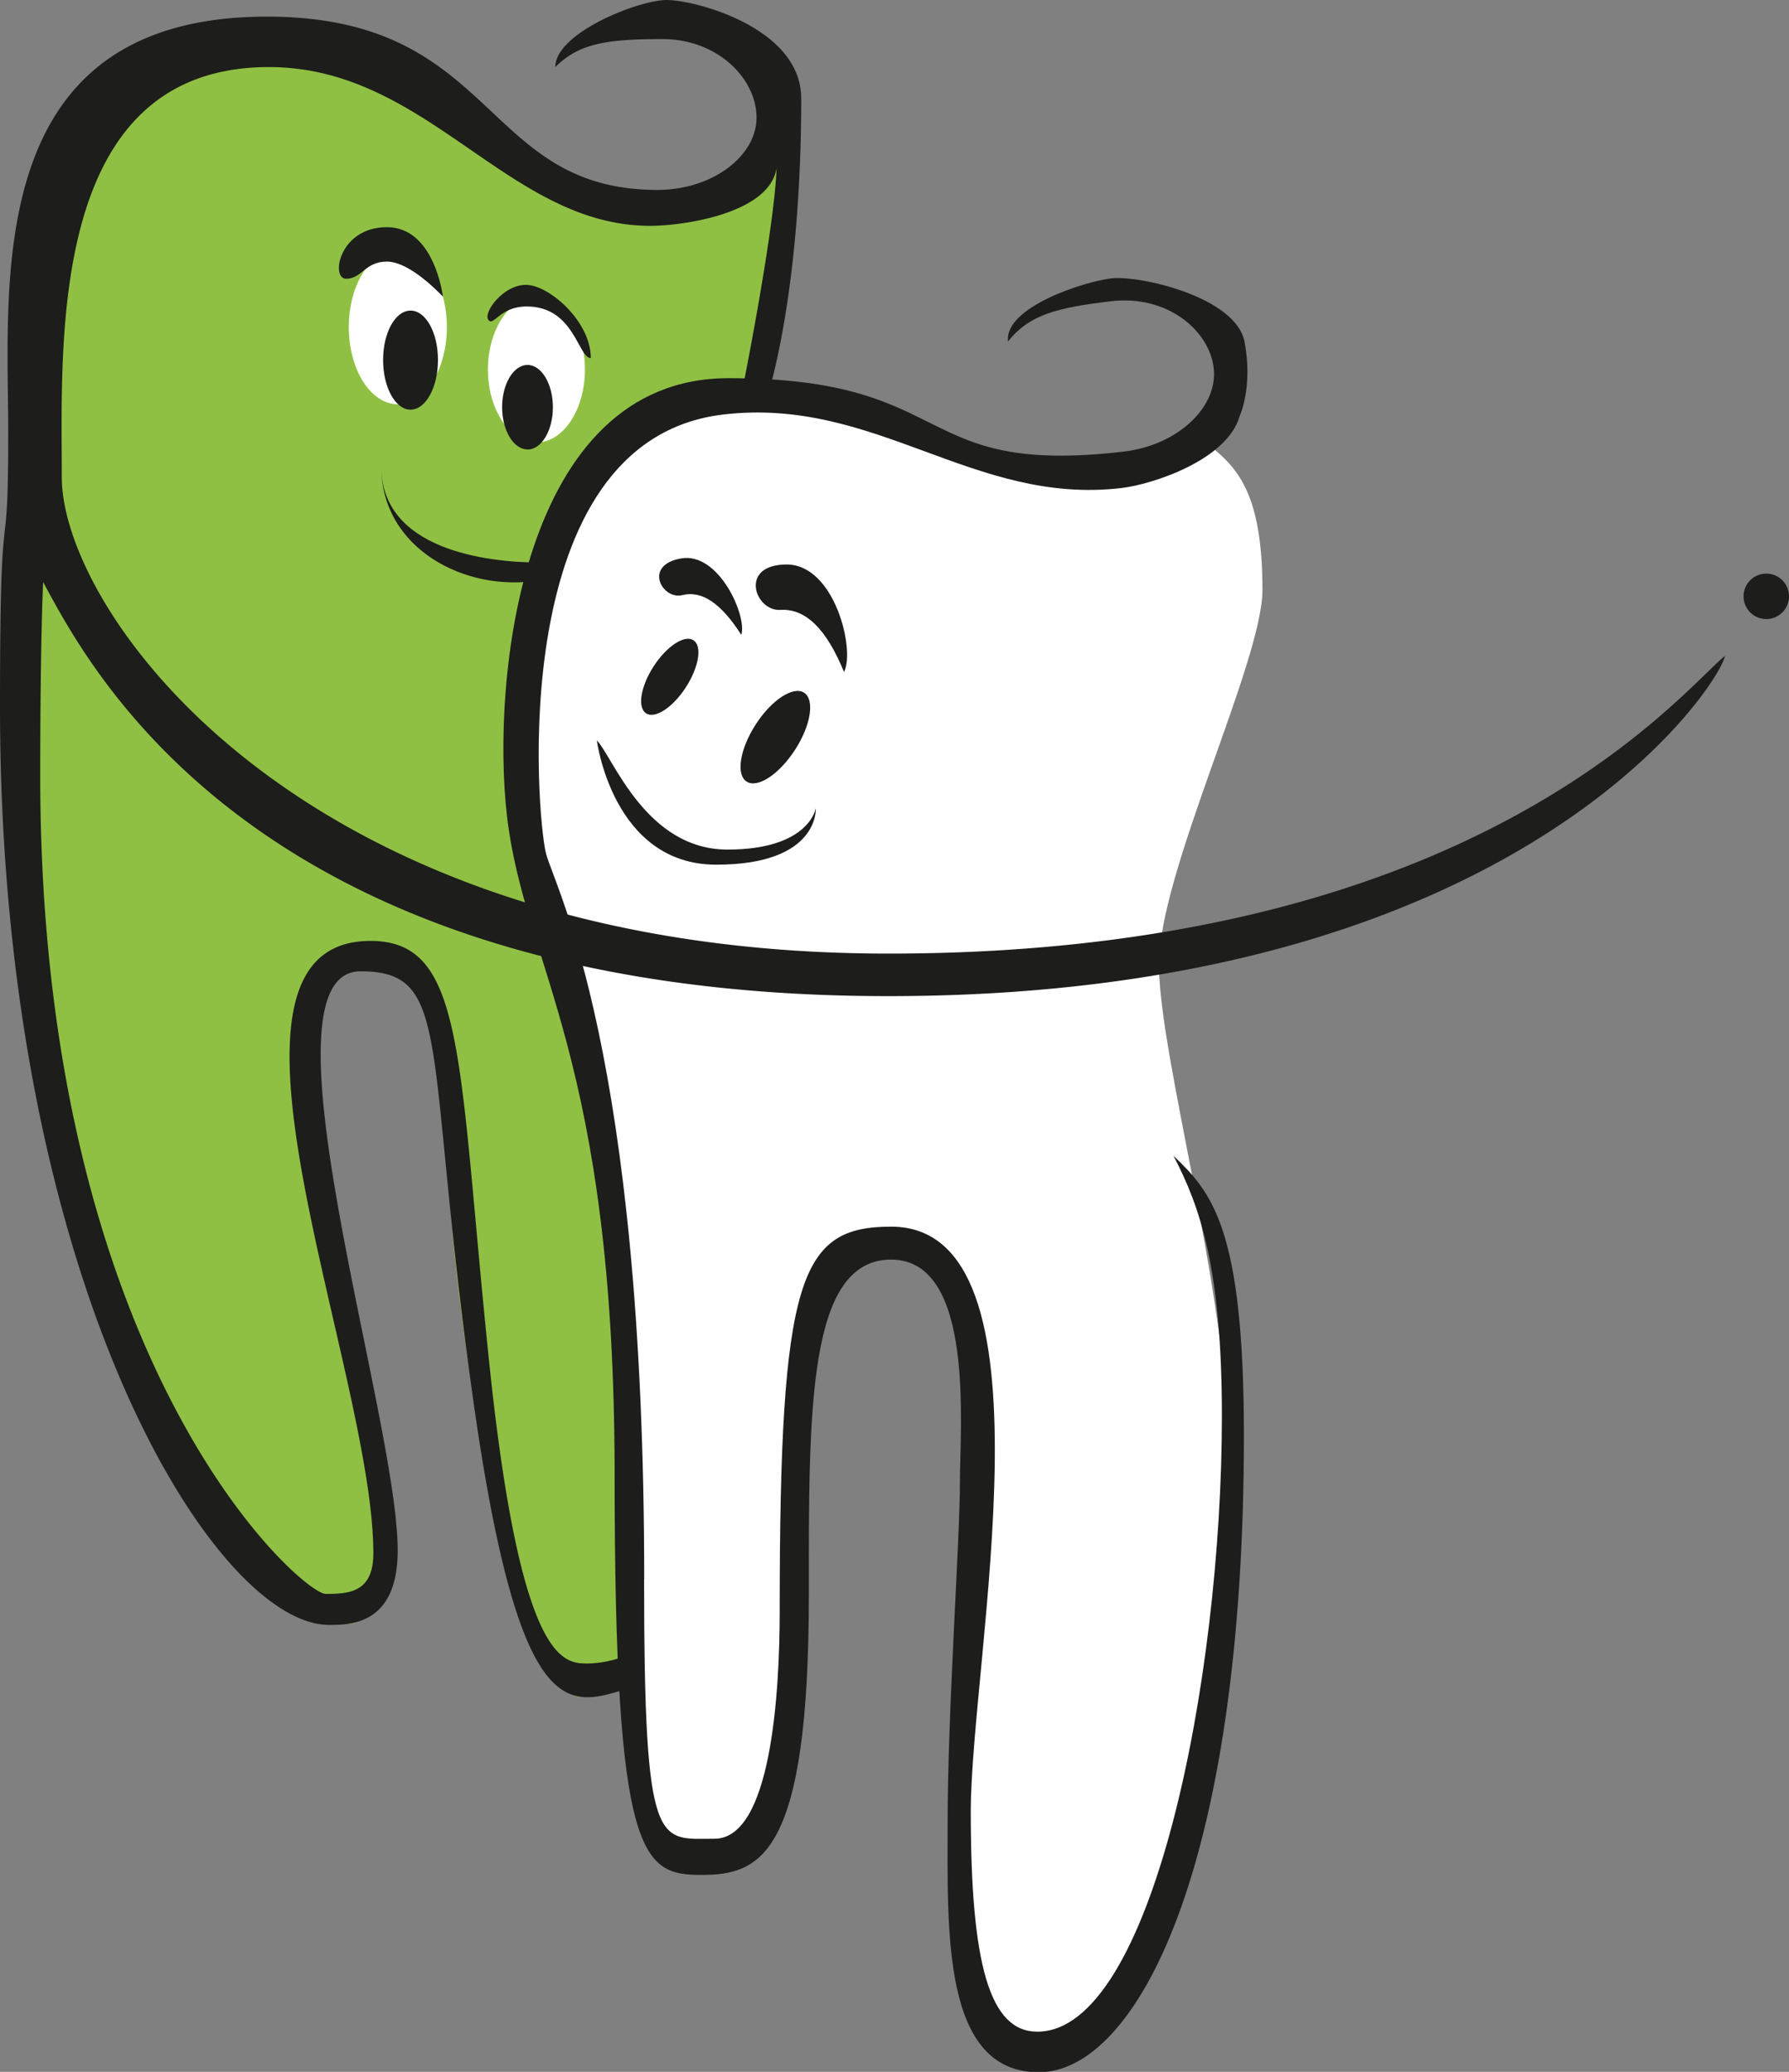 <svg id="Ebene_1" data-name="Ebene 1" xmlns="http://www.w3.org/2000/svg" xmlns:xlink="http://www.w3.org/1999/xlink" viewBox="0 0 326 377.48"><rect x="0" y="0" width="326" height="377.48" fill="#808080" stroke="none"/><defs><style>.cls-1{fill:none;}.cls-2{clip-path:url(#clip-path);}.cls-3{fill:#8fc043;}.cls-4{fill:#fff;}.cls-5{fill:#1d1d1b;}</style><clipPath id="clip-path" transform="translate(-37 -30.51)"><rect class="cls-1" x="37" y="30.51" width="326" height="377.48"/></clipPath></defs><title>cmd-ibb-logo</title><g class="cls-2"><path class="cls-3" d="M173.47,102.31c-9.43,34.24-1,237.36-30.47,237.36-13.78,0-24.22-77.62-24.22-96.48s-1.74-38.45-13.93-38.45c-26.12,0,1.16,69.2,1.16,96.62,0,15.53.58,25-5.8,25S40,300,40,164.6c0-34.82-9.76-126,45.7-126,15.47,0,58.76,31.19,71.45,31.19s24.3-10.23,23.94-17.08c0,16.36-7.62,49.58-7.62,49.58" transform="translate(-37 -30.51)"/><path class="cls-4" d="M254.36,109.35c6.52,5.07,12.69,8.18,12.69,28.65,0,13.06-18.86,51.42-18.86,68.19s12.69,60.29,12.69,89.31-13.78,109-35.18,109c-10.15,0-13.78-20.19-13.78-49.57,0-12.65,12.73-98.09-11.77-98.09-11.93,0-18.05,8.06-18.05,55.45,0,34.82-1.86,57.39-16.12,57.39-10.28,0-15-4.51-15-44.81,0-115.11-21.12-133.52-21.12-163.26s17.49-59.12,45.78-59.12,42.72,16.68,58.35,16.68,20.36-9.79,20.36-9.79" transform="translate(-37 -30.51)"/><path class="cls-5" d="M154.37,318.3c0,49.85,2.55,47.22,12.82,47.22S179.08,339.4,179.08,324c0-60.94,3.69-70,20.31-70,31,0,14.51,78.72,14.51,106.57s3.43,40.1,12.13,40.1c20.84,0,33.63-63.84,33.63-112.2,0-26.84-4-38.16-8.83-47.39,6.86,6.59,12.84,12.92,12.84,50.91,0,79.2-19.7,116.07-37.38,116.07s-16.61-25.86-16.61-45.64,2.24-51.44,2.24-61.73S214.69,260,199.39,260s-15,27.68-15,61.2c0,47.22-8.7,50.91-19.52,50.91S149,369.47,149,299.31c0-76.15-16.41-92.73-19.61-120.07-2.87-24.52,2.38-79.83,40.37-79.83,42.12,0,33.06,17.93,72,13.38,10-1.17,17.23-8.24,16.41-15.21s-8.56-13.38-18.69-12.19-15,2.55-18.79,7.33c-.73-6.2,13.75-10.89,18.81-11.49s22.76,3.34,24.3,11.61-.89,13.44-.89,13.44c-2.3,8.13-16.07,12.51-21.57,13.15-27,3.16-44.74-16.66-72.52-13.4-40.08,4.69-34,73.64-32.32,80s17.89,36.16,17.89,132.31" transform="translate(-37 -30.51)"/><path class="cls-5" d="M180.35,133.36c8.79,0,12.53,15.67,10.45,19.58-3.2-7.83-7-11.6-11.61-11.31s-7.63-8.27,1.16-8.27" transform="translate(-37 -30.51)"/><path class="cls-5" d="M161.08,132.26c6.92-1.26,12.1,10.54,11,13.92-3.64-5.71-7.15-8.14-10.76-7.24s-7.19-5.42-.27-6.68" transform="translate(-37 -30.51)"/><path class="cls-5" d="M145.76,165.42c2.9,2.9,8.85,19.88,23.8,19.88s16.1-7.55,16.1-7.55.73,10.3-18.14,10.3-21.76-22.63-21.76-22.63" transform="translate(-37 -30.51)"/><path class="cls-5" d="M154.74,160.48c1.63,1.05,4.88-1.08,7.25-4.76s3-7.51,1.37-8.56-4.87,1.08-7.25,4.75-3,7.52-1.37,8.57" transform="translate(-37 -30.51)"/><path class="cls-5" d="M173.05,172.91c2,1.28,5.92-1.31,8.82-5.78s3.63-9.13,1.66-10.41-5.93,1.31-8.82,5.78-3.64,9.13-1.66,10.41" transform="translate(-37 -30.51)"/><path class="cls-4" d="M109.49,104.17c4.94,0,8.94-6.3,8.94-14.06s-4-14.06-8.94-14.06-8.93,6.3-8.93,14.06,4,14.06,8.93,14.06" transform="translate(-37 -30.51)"/><path class="cls-5" d="M174.86,51.92c0-7-7-14.29-17.15-14.29s-15.21.79-19.52,5.1c0-6.24,15.21-12.22,20.31-12.22S183,35.52,183,48.45c0,36.66-6.41,55.13-6.41,55.13l-4.66-.27s6.11-30.07,6.59-42.2c-1.32,8.44-17.41,10.55-23,10.55C129.51,71.66,115,42.73,86,42.73c-40.36,0-37.74,50.05-37.74,74.72s43.76,86.8,150.64,86.8S343,156.86,351.33,150c-.79,5-37.19,62-152.47,62s-145.61-60-154-75.44c0,0-.53,10.29-.53,35.35,0,107.56,47.7,149,52,149s8.7-.27,8.7-7.39c0-33.5-34-111.58-.52-111.58,17.41,0,15.85,21.15,21.63,76.76s13.71,54.89,18.15,54.89a19.82,19.82,0,0,0,8.42-2.18s3,5.59,0,6.39c-11.19,3-20.71,10.58-29.62-53.22s-3.54-77.1-20.39-77.1c-19.64,0,6.77,81.05,6.77,105.51,0,13.56-8.67,13.57-12.5,13.57C76.1,326.59,37,264.28,37,159.24c0-43.51,1.5-22.31,1.5-49.83S33.63,33.54,85.66,33.54c42.12,0,38.92,31.57,71.13,31.57,10.08,0,18.07-6.18,18.07-13.19" transform="translate(-37 -30.51)"/><path class="cls-5" d="M358.86,143.3a4.14,4.14,0,1,0-4.14-4.14,4.14,4.14,0,0,0,4.14,4.14" transform="translate(-37 -30.51)"/><path class="cls-5" d="M135.37,133c-9.86,0-28.9-2.41-28.9-17.53,0,15.09,15.5,23,28.67,20.78,3-.49.23-3.25.23-3.25" transform="translate(-37 -30.51)"/><path class="cls-5" d="M100.07,81.3c-2.88,0-1.28-9.4,7.43-9.4s10.21,12.65,10.21,12.65c-4.06-4.18-7.66-6.38-10.21-6.38-4,0-4.55,3.13-7.43,3.13" transform="translate(-37 -30.51)"/><path class="cls-5" d="M111.81,105.15c2.76,0,5-4.05,5-9.05s-2.23-9-5-9-5,4-5,9,2.24,9.05,5,9.05" transform="translate(-37 -30.51)"/><path class="cls-4" d="M134.75,111.13c4.88,0,8.84-5.95,8.84-13.29s-4-13.29-8.84-13.29-8.84,6-8.84,13.29,4,13.29,8.84,13.29" transform="translate(-37 -30.51)"/><path class="cls-5" d="M132.85,82.41c4.15,0,11.81,6.61,11.81,13.34-2.32,0-3-9.4-11.67-9.4-5,0-6,3.72-7,2.44s2.67-6.38,6.82-6.38" transform="translate(-37 -30.51)"/><path class="cls-5" d="M133.13,112.41c2.55,0,4.62-3.45,4.62-7.7S135.68,97,133.13,97s-4.63,3.44-4.63,7.69,2.07,7.7,4.63,7.7" transform="translate(-37 -30.51)"/></g></svg>